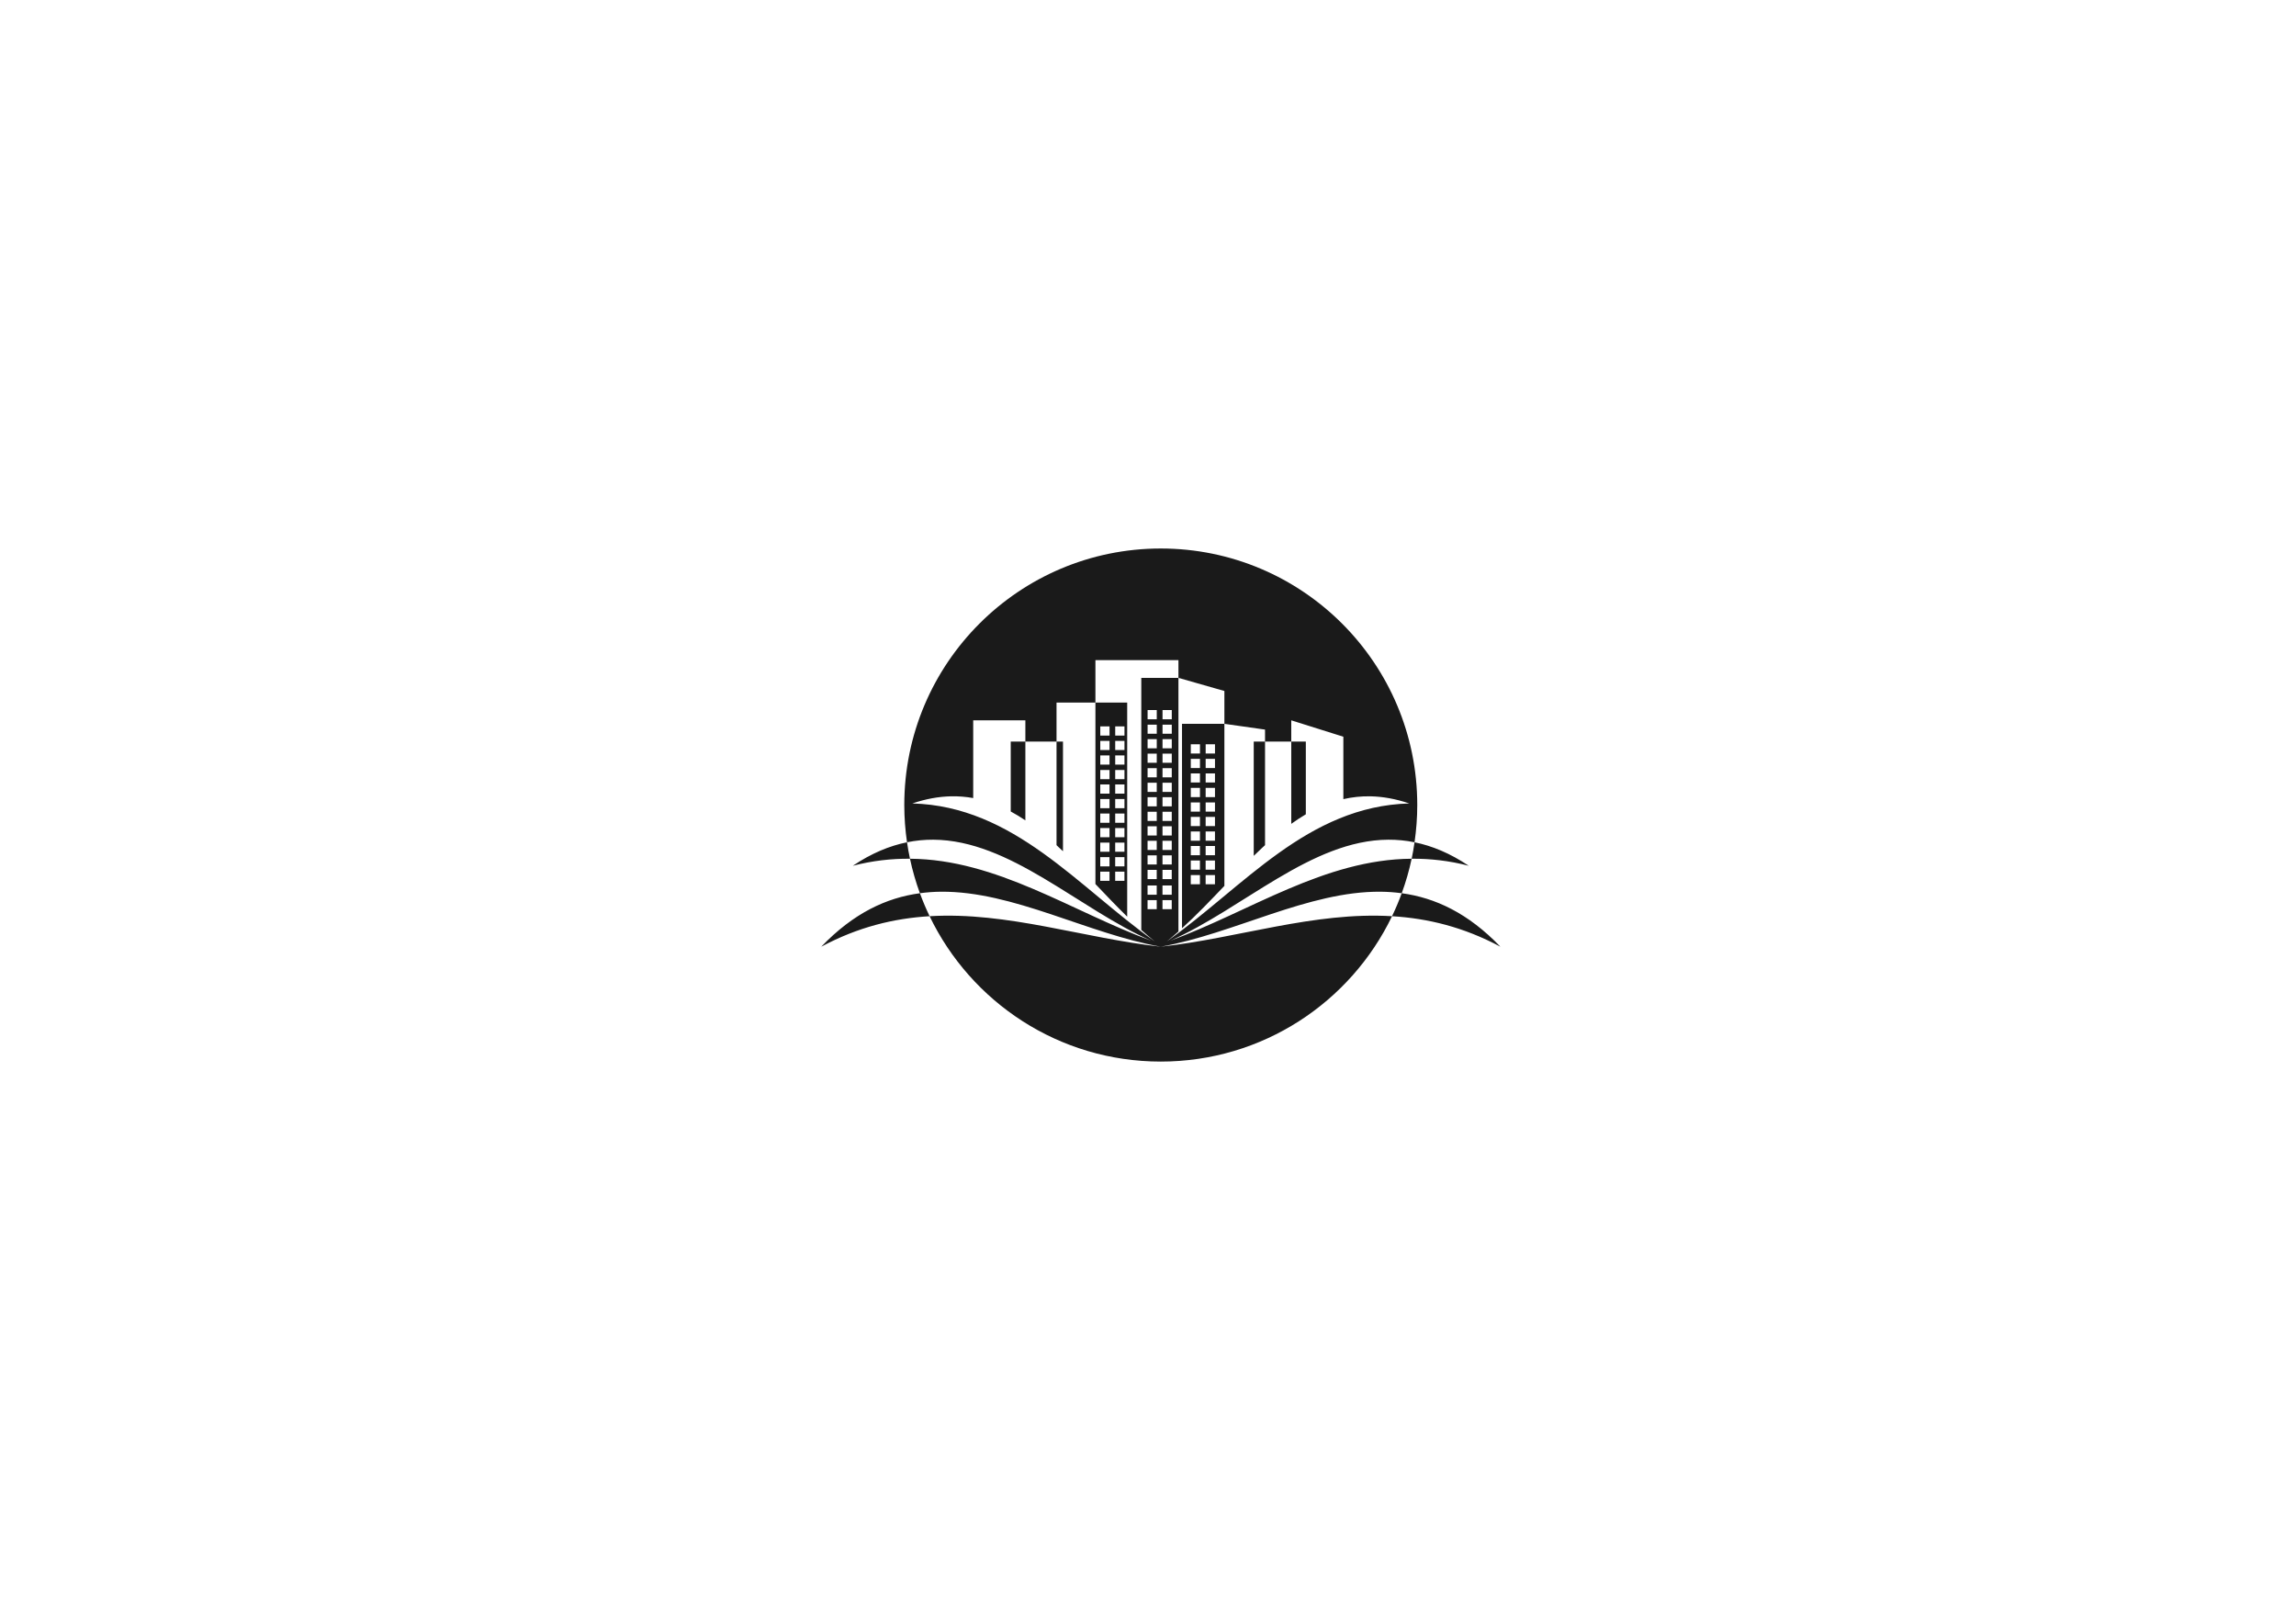<?xml version="1.0" encoding="UTF-8" standalone="no"?>
<!-- Created with Inkscape (http://www.inkscape.org/) -->

<svg
   xmlns:dc="http://purl.org/dc/elements/1.1/"
   xmlns:cc="http://creativecommons.org/ns#"
   xmlns:rdf="http://www.w3.org/1999/02/22-rdf-syntax-ns#"
   xmlns:svg="http://www.w3.org/2000/svg"
   xmlns="http://www.w3.org/2000/svg"
   xmlns:sodipodi="http://sodipodi.sourceforge.net/DTD/sodipodi-0.dtd"
   xmlns:inkscape="http://www.inkscape.org/namespaces/inkscape"
   width="1052.362"
   height="744.094"
   id="svg2"
   version="1.1"
   inkscape:version="0.48.5 r10040"
   sodipodi:docname="2.svg"
   inkscape:export-filename="C:\Users\Ganesh108\Desktop\Dark Stories2.png"
   inkscape:export-xdpi="110"
   inkscape:export-ydpi="110">
  <sodipodi:namedview
     id="base"
     pagecolor="#ffffff"
     bordercolor="#666666"
     borderopacity="1.0"
     inkscape:pageopacity="0.0"
     inkscape:pageshadow="2"
     inkscape:zoom="0.49497475"
     inkscape:cx="449.05271"
     inkscape:cy="131.66049"
     inkscape:document-units="px"
     inkscape:current-layer="layer1"
     showgrid="false"
     inkscape:window-width="1600"
     inkscape:window-height="823"
     inkscape:window-x="-9"
     inkscape:window-y="-9"
     inkscape:window-maximized="1" />
  <defs
     id="defs4" />
  <g
     inkscape:label="Layer 1"
     inkscape:groupmode="layer"
     id="layer1"
     transform="translate(0,-308.268)">
    <path
       id="path3244"
       d="m 532.039,559.63 c -64.926,0 -117.564,52.638 -117.564,117.564 0,5.797 0.441,11.491 1.251,17.063 4.058,-0.826 8.076,-1.204 12.024,-1.182 35.29,0.198 66.517,31.606 99.945,46.324 -36.647,-13.455 -70.656,-37.291 -110.614,-37.601 1.154,5.42 2.679,10.696 4.552,15.812 3.197,-0.43 6.412,-0.667 9.626,-0.695 33.219,-0.292 67.297,19.302 100.779,25.195 33.482,-5.892 67.56,-25.487 100.779,-25.195 3.226,0.029 6.451,0.262 9.661,0.695 1.874,-5.117 3.398,-10.39 4.552,-15.812 -39.981,0.288 -74.019,24.139 -110.683,37.601 33.428,-14.718 64.689,-46.125 99.98,-46.324 3.955,-0.021 7.958,0.353 12.024,1.182 0.811,-5.573 1.251,-11.265 1.251,-17.063 0,-64.926 -52.638,-117.564 -117.564,-117.564 z m 116.313,134.627 c -0.369,2.536 -0.792,5.06 -1.321,7.541 8.431,-0.061 17.127,0.876 26.168,3.232 -8.55,-5.738 -16.82,-9.137 -24.847,-10.773 z m -5.873,23.353 c -1.315,3.591 -2.803,7.112 -4.448,10.53 16.277,0.976 32.78,4.93 49.66,13.97 -14.761,-15.388 -29.88,-22.43 -45.211,-24.5 z m -4.448,10.53 c -35.846,-2.149 -70.608,10.103 -105.992,13.97 -35.372,-3.866 -70.132,-16.109 -105.957,-13.97 18.98,39.417 59.28,66.618 105.957,66.618 46.677,0 87.012,-27.201 105.992,-66.618 z m -211.948,0 c -1.646,-3.417 -3.133,-6.938 -4.448,-10.53 -15.336,2.064 -30.439,9.1 -45.212,24.5 16.892,-9.047 33.376,-12.998 49.66,-13.97 z m -9.001,-26.342 c -0.529,-2.483 -0.986,-5.002 -1.355,-7.541 -8.034,1.634 -16.289,5.03 -24.847,10.773 9.061,-2.361 17.755,-3.297 26.203,-3.232 z m 85.002,-91.014 38.053,0 0,8.132 21.059,6.012 0,15.047 18.627,2.641 0,5.491 12.024,0 0,-9.73 23.874,7.506 0,28.6 c 4.013,-0.911 8.189,-1.385 12.545,-1.286 5.567,0.126 11.451,1.166 17.688,3.267 -46.667,1.281 -75.958,38.3 -111.135,63.213 1.806,-1.444 3.551,-2.954 5.317,-4.518 l 0,-116.243 -17.028,0 0,115.513 c 2.028,1.819 4.07,3.584 6.151,5.247 -35.177,-24.913 -64.433,-61.932 -111.1,-63.213 6.238,-2.101 12.086,-3.14 17.654,-3.267 3.538,-0.08 6.943,0.202 10.252,0.799 l 0,-35.62 23.909,0 0,9.73 14.283,0 0,-17.862 17.827,0 0,-19.461 z m 0,19.461 0,83.16 c 4.828,5.062 9.645,10.14 14.561,14.943 l 0,-98.103 -14.561,0 z m -17.827,17.862 0,47.47 c 0.339,0.31 0.676,0.654 1.008,0.973 0.021,0.021 0.047,0.049 0.07,0.07 0.625,0.579 1.255,1.148 1.877,1.738 l 0,-50.25 -2.954,0 z m -14.283,0 -6.707,0 0,32.041 c 2.288,1.227 4.512,2.587 6.707,4.066 l 0,-36.107 z m 121.873,0 0,37.705 c 2.196,-1.567 4.395,-3.052 6.672,-4.379 l 0,-33.327 -6.672,0 z m -12.024,0 -5.178,0 0,52.37 c 0.16,-0.156 0.326,-0.297 0.487,-0.452 1.117,-1.083 2.208,-2.148 3.336,-3.197 0.448,-0.416 0.906,-0.841 1.355,-1.251 l 0,-47.47 z m -18.627,-8.132 -19.426,0 0,93.69 c 6.618,-6.014 13.029,-12.73 19.426,-19.426 l 0,-74.264 z m -35.203,-6.325 4.205,0 0,4.24 -4.205,0 0,-4.24 z m 6.846,0 4.24,0 0,4.24 -4.24,0 0,-4.24 z m -6.846,6.707 4.205,0 0,4.17 -4.205,0 0,-4.17 z m 6.846,0 4.24,0 0,4.17 -4.24,0 0,-4.17 z m -28.531,0.799 4.24,0 0,4.205 -4.24,0 0,-4.205 z m 6.846,0 4.24,0 0,4.205 -4.24,0 0,-4.205 z m 14.839,5.838 4.205,0 0,4.205 -4.205,0 0,-4.205 z m 6.846,0 4.24,0 0,4.205 -4.24,0 0,-4.205 z m -28.531,0.799 4.24,0 0,4.205 -4.24,0 0,-4.205 z m 6.846,0 4.24,0 0,4.205 -4.24,0 0,-4.205 z m 34.647,1.564 4.205,0 0,4.24 -4.205,0 0,-4.24 z m 6.811,0 4.274,0 0,4.24 -4.274,0 0,-4.24 z m -26.62,4.274 4.205,0 0,4.205 -4.205,0 0,-4.205 z m 6.846,0 4.24,0 0,4.205 -4.24,0 0,-4.205 z m -28.531,0.834 4.24,0 0,4.205 -4.24,0 0,-4.205 z m 6.846,0 4.24,0 0,4.205 -4.24,0 0,-4.205 z m 34.647,1.564 4.205,0 0,4.205 -4.205,0 0,-4.205 z m 6.811,0 4.274,0 0,4.205 -4.274,0 0,-4.205 z m -26.62,4.274 4.205,0 0,4.205 -4.205,0 0,-4.205 z m 6.846,0 4.24,0 0,4.205 -4.24,0 0,-4.205 z m -28.531,0.834 4.24,0 0,4.205 -4.24,0 0,-4.205 z m 6.846,0 4.24,0 0,4.205 -4.24,0 0,-4.205 z m 34.647,1.564 4.205,0 0,4.17 -4.205,0 0,-4.17 z m 6.811,0 4.274,0 0,4.17 -4.274,0 0,-4.17 z m -26.62,4.274 4.205,0 0,4.205 -4.205,0 0,-4.205 z m 6.846,0 4.24,0 0,4.205 -4.24,0 0,-4.205 z m -28.531,0.799 4.24,0 0,4.205 -4.24,0 0,-4.205 z m 6.846,0 4.24,0 0,4.205 -4.24,0 0,-4.205 z m 34.647,1.564 4.205,0 0,4.24 -4.205,0 0,-4.24 z m 6.811,0 4.274,0 0,4.24 -4.274,0 0,-4.24 z m -26.62,4.274 4.205,0 0,4.205 -4.205,0 0,-4.205 z m 6.846,0 4.24,0 0,4.205 -4.24,0 0,-4.205 z m -28.531,0.834 4.24,0 0,4.205 -4.24,0 0,-4.205 z m 6.846,0 4.24,0 0,4.205 -4.24,0 0,-4.205 z m 34.647,1.564 4.205,0 0,4.205 -4.205,0 0,-4.205 z m 6.811,0 4.274,0 0,4.205 -4.274,0 0,-4.205 z m -26.62,4.274 4.205,0 0,4.205 -4.205,0 0,-4.205 z m 6.846,0 4.24,0 0,4.205 -4.24,0 0,-4.205 z m -28.531,0.799 4.24,0 0,4.24 -4.24,0 0,-4.24 z m 6.846,0 4.24,0 0,4.24 -4.24,0 0,-4.24 z m 34.647,1.564 4.205,0 0,4.205 -4.205,0 0,-4.205 z m 6.811,0 4.274,0 0,4.205 -4.274,0 0,-4.205 z m -26.62,4.274 4.205,0 0,4.24 -4.205,0 0,-4.24 z m 6.846,0 4.24,0 0,4.24 -4.24,0 0,-4.24 z m -28.531,0.834 4.24,0 0,4.205 -4.24,0 0,-4.205 z m 6.846,0 4.24,0 0,4.205 -4.24,0 0,-4.205 z m 34.647,1.564 4.205,0 0,4.24 -4.205,0 0,-4.24 z m 6.811,0 4.274,0 0,4.24 -4.274,0 0,-4.24 z m -26.62,4.274 4.205,0 0,4.205 -4.205,0 0,-4.205 z m 6.846,0 4.24,0 0,4.205 -4.24,0 0,-4.205 z m -28.531,0.834 4.24,0 0,4.17 -4.24,0 0,-4.17 z m 6.846,0 4.24,0 0,4.17 -4.24,0 0,-4.17 z m 34.647,1.529 4.205,0 0,4.24 -4.205,0 0,-4.24 z m 6.811,0 4.274,0 0,4.24 -4.274,0 0,-4.24 z m -26.62,4.309 4.205,0 0,4.17 -4.205,0 0,-4.17 z m 6.846,0 4.24,0 0,4.17 -4.24,0 0,-4.17 z m -28.531,0.799 4.24,0 0,4.24 -4.24,0 0,-4.24 z m 6.846,0 4.24,0 0,4.24 -4.24,0 0,-4.24 z m 34.647,1.564 4.205,0 0,4.205 -4.205,0 0,-4.205 z m 6.811,0 4.274,0 0,4.205 -4.274,0 0,-4.205 z m -26.62,4.274 4.205,0 0,4.24 -4.205,0 0,-4.24 z m 6.846,0 4.24,0 0,4.24 -4.24,0 0,-4.24 z m -28.531,0.834 4.24,0 0,4.205 -4.24,0 0,-4.205 z m 6.846,0 4.24,0 0,4.205 -4.24,0 0,-4.205 z m 34.647,1.564 4.205,0 0,4.205 -4.205,0 0,-4.205 z m 6.811,0 4.274,0 0,4.205 -4.274,0 0,-4.205 z m -26.62,4.761 4.205,0 0,4.24 -4.205,0 0,-4.24 z m 6.846,0 4.24,0 0,4.24 -4.24,0 0,-4.24 z m -6.846,6.707 4.205,0 0,4.17 -4.205,0 0,-4.17 z m 6.846,0 4.24,0 0,4.17 -4.24,0 0,-4.17 z"
       style="fill:#1a1a1a;fill-opacity:1;stroke:none"
       inkscape:connector-curvature="0" />
  </g>
</svg>
